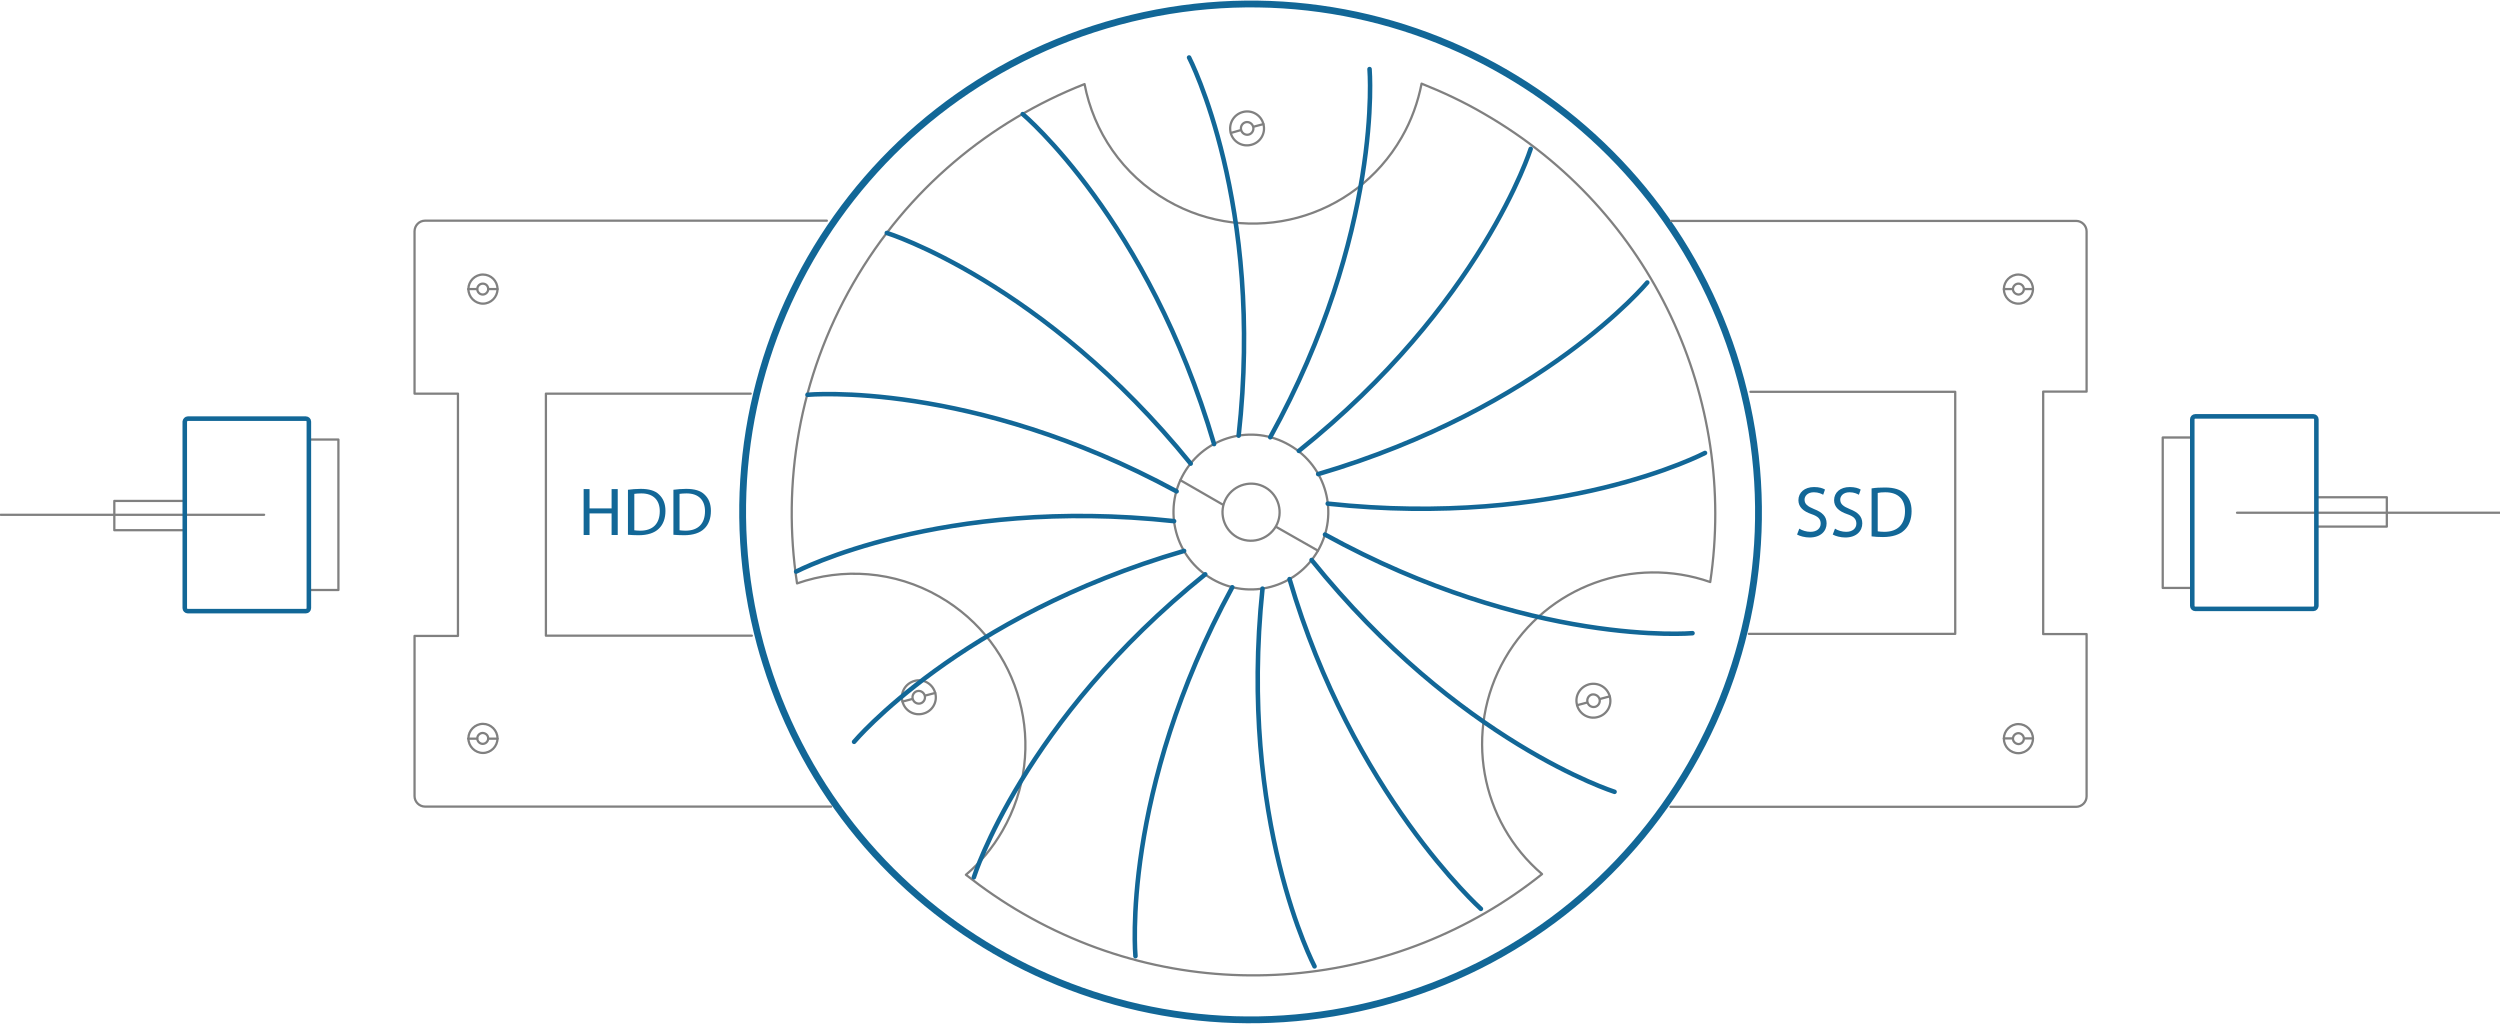 <?xml version="1.0" encoding="utf-8"?>
<!-- Generator: Adobe Illustrator 24.3.0, SVG Export Plug-In . SVG Version: 6.00 Build 0)  -->
<svg version="1.1" id="Layer_1" xmlns="http://www.w3.org/2000/svg" xmlns:xlink="http://www.w3.org/1999/xlink" x="0px" y="0px"
	 viewBox="0 0 1100 452.3" style="enable-background:new 0 0 1100 452.3;" xml:space="preserve">
<style type="text/css">
	.ssd0{fill:none;}
	.ssd1{fill:none;stroke:#808080;stroke-linecap:round;stroke-linejoin:round;stroke-miterlimit:10;}
	.ssd2{fill:none;stroke:#126797;stroke-width:2;stroke-linecap:round;stroke-linejoin:round;stroke-miterlimit:10;}
	.ssd3{fill:none;stroke:#126797;stroke-width:3;stroke-linecap:round;stroke-linejoin:round;stroke-miterlimit:10;}
	.ssd4{enable-background:new    ;}
	.ssd5{fill:#126797;}
</style>
<path class="ssd0" d="M337,292.7c-0.9-2.8-1.7-5.6-2.5-8.5C302.4,165,373,42.4,492.2,10.3S733.9,48.8,766,167.9
	s-38.5,241.8-157.6,273.8C492.1,473.1,372.5,406.7,337,292.7"/>
<path class="ssd1" d="M116.2,226.5H0.3"/>
<g>
	<path class="ssd1" d="M148.9,259.6H136v-66.2h12.9V259.6z"/>
	<path class="ssd1" d="M81.4,233.3H50.3v-12.9h31.1V233.3z"/>
	<path id="svg-concept" class="ssd2" d="M82.6,184.2h52c0.7,0,1.3,0.6,1.3,1.3v82.1c0,0.7-0.6,1.3-1.3,1.3h-52
		c-0.7,0-1.3-0.6-1.3-1.3v-82.1C81.4,184.8,82,184.2,82.6,184.2z"/>
	
		<animateMotion  accumulate="none" additive="replace" begin="0s" calcMode="paced" dur="2s" fill="freeze" path="M0, 0 65 0 -65" restart="always">
		</animateMotion>
</g>
<path class="ssd1" d="M743.9,336.7c61.6-106.9,24.8-243.5-82.2-305.1C554.8-29.9,418.2,6.9,356.6,113.8s-24.8,243.5,82.2,305.1
	S682.3,443.7,743.9,336.7z M441.1,365.5c20.8-36.1,8.4-82.2-27.8-103c-19.8-11.4-42.6-12.8-62.6-5.8c-6.7-44,0.8-90.4,24.7-132
	S435.8,53.3,477.2,37c4,20.8,16.6,39.9,36.5,51.3c36.1,20.8,82.2,8.4,103-27.8c4.4-7.6,7.2-15.6,8.8-23.7c9.3,3.7,18.5,8,27.4,13.2
	c74.5,42.9,111.6,125.9,99.6,206.1c-33.6-11.8-71.9,1.6-90.3,33.6s-10.8,71.8,16.3,94.9C615.2,435.3,524.8,445,450.2,402
	c-8.9-5.1-17.3-10.9-25.2-17.1C431.3,379.6,436.8,373,441.1,365.5L441.1,365.5z"/>
<path class="ssd1" d="M708.3,306.4c1.1,4-1.3,8.1-5.3,9.1c-4,1.1-8.1-1.3-9.1-5.3c-1.1-4,1.3-8,5.3-9.1
	C703.2,300.1,707.2,302.4,708.3,306.4z"/>
<path class="ssd1" d="M703.8,307.6c0.4,1.5-0.5,3-1.9,3.4c-1.5,0.4-3-0.5-3.4-2s0.5-3,1.9-3.4C701.9,305.3,703.4,306.2,703.8,307.6z
	 M708.3,306.4l-4.5,1.2 M698.4,309.1l-4.5,1.2 M555.9,54.6c1.1,4-1.3,8.1-5.3,9.1c-4,1.1-8.1-1.3-9.1-5.3s1.3-8,5.3-9.1
	C550.8,48.2,554.9,50.6,555.9,54.6z"/>
<path class="ssd1" d="M551.4,55.8c0.4,1.5-0.5,3-1.9,3.4c-1.5,0.4-3-0.5-3.4-2s0.5-3,1.9-3.4C549.5,53.4,551,54.3,551.4,55.8z
	 M555.9,54.6l-4.5,1.2 M546.1,57.2l-4.5,1.3 M411.5,304.9c1.1,4-1.3,8.1-5.3,9.1c-4,1.1-8.1-1.3-9.1-5.3c-1.1-4,1.3-8,5.3-9.1
	C406.3,298.5,410.4,300.9,411.5,304.9z"/>
<path class="ssd1" d="M406.9,306.1c0.4,1.5-0.5,3-1.9,3.4c-1.5,0.4-3-0.5-3.4-2s0.5-3,1.9-3.4C405,303.7,406.5,304.6,406.9,306.1z
	 M411.5,304.9l-4.6,1.2 M401.6,307.5l-4.5,1.2 M579.9,242.3c-9.4,16.3-30.2,21.9-46.5,12.5c-16.3-9.4-21.9-30.2-12.5-46.5
	c9.4-16.3,30.1-21.9,46.4-12.5C583.7,205.2,589.3,226,579.9,242.3z"/>
<path class="ssd1" d="M561.4,231.6c-3.5,6-11.2,8.1-17.2,4.7c-6-3.5-8.1-11.2-4.6-17.2s11.2-8.1,17.2-4.6
	C562.7,217.9,564.8,225.6,561.4,231.6z M579.9,242.3l-18.6-10.6 M537.8,221.9l-18.4-10.6"/>
<path id="svg-concept" class="ssd3" d="M337,291.9c-0.9-2.8-1.7-5.6-2.5-8.5C302.4,164.2,373,41.6,492.2,9.5S733.9,48,766,167.2
	S727.5,408.9,608.4,441C492.1,472.3,372.5,405.9,337,291.9"/>
<path class="ssd1" d="M984.3,225.6h116"/>
<g>
	<path class="ssd1" d="M951.6,192.5h12.9v66.2h-12.9V192.5z M1019.1,218.8h31.1v12.9h-31.1V218.8z"/>
	<path id="svg-concept" class="ssd2" d="M1017.9,267.9h-52c-0.7,0-1.3-0.6-1.3-1.3v-82.1c0-0.7,0.6-1.3,1.3-1.3h52
		c0.7,0,1.3,0.6,1.3,1.3v82.1C1019.1,267.3,1018.6,267.9,1017.9,267.9z"/>
	
		<animateMotion  accumulate="none" additive="replace" begin="3s" calcMode="paced" dur="2s" fill="freeze" path="M0, 0 -65 0 65" restart="always">
		</animateMotion>
</g>
<g>
	<path class="ssd1" d="M365.7,354.9H187c-2.5,0-4.6-2.1-4.6-4.6v-70.5h19.1V173.2h-19.1v-71.4c0-2.6,2.1-4.7,4.6-4.7h176.8"/>
	<path class="ssd1" d="M330.8,279.7h-90.6V173.2h90.1"/>
	<path class="ssd0" d="M240.2,210h106.5v32.3H240.2V210z"/>
	<g class="ssd4">
		<path id="svg-ico" class="ssd5" d="M259.4,215.2v8.5h9.7v-8.5h2.7v20.2h-2.7v-9.5h-9.7v9.5h-2.6v-20.2L259.4,215.2L259.4,215.2z"/>
		<path id="svg-ico" class="ssd5" d="M276.3,215.5c1.6-0.2,3.5-0.4,5.6-0.4c3.7,0,6.4,0.8,8.1,2.5c1.8,1.7,2.8,4,2.8,7.2
			c0,3.3-1,6-2.9,7.8c-1.9,1.9-5,2.9-8.9,2.9c-1.8,0-3.4-0.1-4.7-0.2L276.3,215.5L276.3,215.5z M279,233.3c0.7,0.1,1.6,0.2,2.7,0.2
			c5.6,0,8.6-3.1,8.6-8.6c0-4.7-2.7-7.8-8.1-7.8c-1.3,0-2.3,0.1-3.1,0.2V233.3z"/>
		<path id="svg-ico" class="ssd5" d="M296.3,215.5c1.6-0.2,3.5-0.4,5.6-0.4c3.7,0,6.4,0.8,8.1,2.5c1.8,1.7,2.8,4,2.8,7.2
			c0,3.3-1,6-2.9,7.8c-1.9,1.9-5,2.9-8.9,2.9c-1.8,0-3.4-0.1-4.7-0.2L296.3,215.5L296.3,215.5z M298.9,233.3
			c0.7,0.1,1.6,0.2,2.7,0.2c5.6,0,8.6-3.1,8.6-8.6c0-4.7-2.7-7.8-8.1-7.8c-1.3,0-2.3,0.1-3.1,0.2V233.3z"/>
	</g>
	<g>
		<path class="ssd1" d="M218.9,127.2c0,3.5-2.9,6.4-6.4,6.4s-6.4-2.9-6.4-6.4s2.9-6.4,6.4-6.4S218.9,123.6,218.9,127.2z"/>
		<path class="ssd1" d="M214.8,127.2c0,1.3-1.1,2.4-2.4,2.4c-1.3,0-2.4-1.1-2.4-2.4s1.1-2.4,2.4-2.4
			C213.8,124.8,214.8,125.8,214.8,127.2z M218.9,127.2h-4.1 M210.1,127.2H206"/>
	</g>
	<g>
		<path class="ssd1" d="M218.9,324.9c0,3.5-2.9,6.4-6.4,6.4s-6.4-2.9-6.4-6.4s2.9-6.4,6.4-6.4S218.9,321.4,218.9,324.9z"/>
		<path class="ssd1" d="M214.8,324.9c0,1.3-1.1,2.4-2.4,2.4c-1.3,0-2.4-1.1-2.4-2.4s1.1-2.4,2.4-2.4
			C213.8,322.6,214.8,323.6,214.8,324.9z M218.9,325h-4.1 M210.1,325H206"/>
	</g>
</g>
<g>
	<path class="ssd1" d="M735.3,97.2h178.2c2.5,0,4.6,2.1,4.6,4.6v70.5H899V279h19.1v71.4c0,2.5-2.1,4.6-4.6,4.6H735"/>
	<path class="ssd1" d="M770.2,172.4h90.1v106.5h-90.8"/>
	<path class="ssd1" d="M881.7,325c0-3.5,2.9-6.4,6.4-6.4s6.4,2.9,6.4,6.4s-2.9,6.4-6.4,6.4C884.5,331.4,881.7,328.5,881.7,325z"/>
	<path class="ssd1" d="M885.7,325c0-1.3,1.1-2.4,2.4-2.4c1.3,0,2.4,1.1,2.4,2.4s-1.1,2.4-2.4,2.4C886.8,327.3,885.7,326.3,885.7,325z
		 M881.7,324.9h4 M890.5,324.9h4"/>
	<g>
		<path class="ssd1" d="M881.7,127.2c0-3.5,2.9-6.4,6.4-6.4s6.4,2.9,6.4,6.4s-2.9,6.4-6.4,6.4C884.5,133.6,881.7,130.7,881.7,127.2z"
			/>
		<path class="ssd1" d="M885.7,127.2c0-1.3,1.1-2.4,2.4-2.4c1.3,0,2.4,1.1,2.4,2.4s-1.1,2.4-2.4,2.4
			C886.8,129.5,885.7,128.5,885.7,127.2z M881.7,127.2h4 M890.5,127.2h4"/>
	</g>
	<path class="ssd0" d="M754.2,210h106.5v32.3H754.2V210z"/>
	<g class="ssd4">
		<path id="svg-ico" class="ssd5" d="M791.7,232.6c1.2,0.8,3.1,1.4,4.9,1.4c2.8,0,4.5-1.5,4.5-3.6c0-2-1.1-3.2-4.1-4.2
			c-3.5-1.2-5.7-3.1-5.7-6.1c0-3.4,2.7-5.8,6.9-5.8c2.2,0,3.8,0.5,4.8,1.1l-0.8,2.3c-0.7-0.4-2.1-1.1-4.1-1.1
			c-2.9,0-4.1,1.8-4.1,3.2c0,2,1.3,3,4.2,4.2c3.6,1.4,5.5,3.2,5.5,6.3c0,3.3-2.5,6.2-7.5,6.2c-2,0-4.3-0.6-5.5-1.3L791.7,232.6z"/>
		<path id="svg-ico" class="ssd5" d="M807.4,232.6c1.2,0.8,3.1,1.4,4.9,1.4c2.8,0,4.5-1.5,4.5-3.6c0-2-1.1-3.2-4.1-4.2
			c-3.5-1.2-5.7-3.1-5.7-6.1c0-3.4,2.7-5.8,6.9-5.8c2.2,0,3.8,0.5,4.8,1.1l-0.8,2.3c-0.7-0.4-2.1-1.1-4.1-1.1
			c-2.9,0-4.1,1.8-4.1,3.2c0,2,1.3,3,4.2,4.2c3.6,1.4,5.5,3.2,5.5,6.3c0,3.3-2.5,6.2-7.5,6.2c-2,0-4.3-0.6-5.5-1.3L807.4,232.6z"/>
		<path id="svg-ico" class="ssd5" d="M823.5,214.9c1.7-0.3,3.7-0.4,5.9-0.4c4,0,6.8,0.9,8.7,2.7c1.9,1.8,3,4.2,3,7.7
			c0,3.5-1.1,6.4-3.1,8.3c-2,2-5.3,3.1-9.5,3.1c-1.9,0-3.6-0.1-5-0.3V214.9z M826.3,233.8c0.7,0.1,1.7,0.2,2.8,0.2
			c5.9,0,9.1-3.3,9.1-9.1c0-5-2.8-8.3-8.7-8.3c-1.4,0-2.5,0.1-3.3,0.3V233.8z"/>
	</g>
</g>
<g>
	<path id="svg-concept" class="ssd2" d="M450,50.2c0,0,55.2,46.3,84.2,145.2 M390.2,102.5c0,0,68.8,21.4,133.7,101.5 M355.3,173.7
		c0,0,71.8-6.6,162.4,42.5 M350.3,251.5c0,0,63.9-33.3,166.3-22.2 M375.8,326.4c0,0,46.3-55.2,145.2-84 M428.5,386
		c0,0,21.5-68.7,101.8-133.3 M744.7,278.6c0,0-71.4,6.3-161.7-43.4 M750.2,199.3c0,0-63.5,33.4-166,22.3 M724.8,124.3
		c0,0-45.9,55.2-144.8,84.3 M673.5,65.5c0,0-21.6,68.5-102,132.9 M602.6,30.4c0,0,6.1,71.7-43.7,162 M523.2,25.3
		c0,0,33.2,64,21.8,166.4 M499.6,420.7c0,0-6.6-71.8,42.6-162.3 M578.4,425.2c0,0-33.6-63.7-22.9-166.2 M651.6,399.9
		c0,0-56.7-51-84.2-145.1 M710.4,348.4c0,0-68.7-21.7-133.3-102"/>
	
		<animateTransform  accumulate="none" additive="replace" attributeName="transform" begin="2s" calcMode="linear" dur="3s" fill="remove" from="0 555 222" repeatCount="indefinite" restart="always" to="360 546 227" type="rotate">
		</animateTransform>
	
		<animateTransform  accumulate="none" additive="replace" attributeName="transform" begin="5s" calcMode="linear" dur="1.5s" fill="remove" from="0 555 222" repeatCount="indefinite" restart="always" to="360 546 227" type="rotate">
		</animateTransform>
</g>
</svg>
